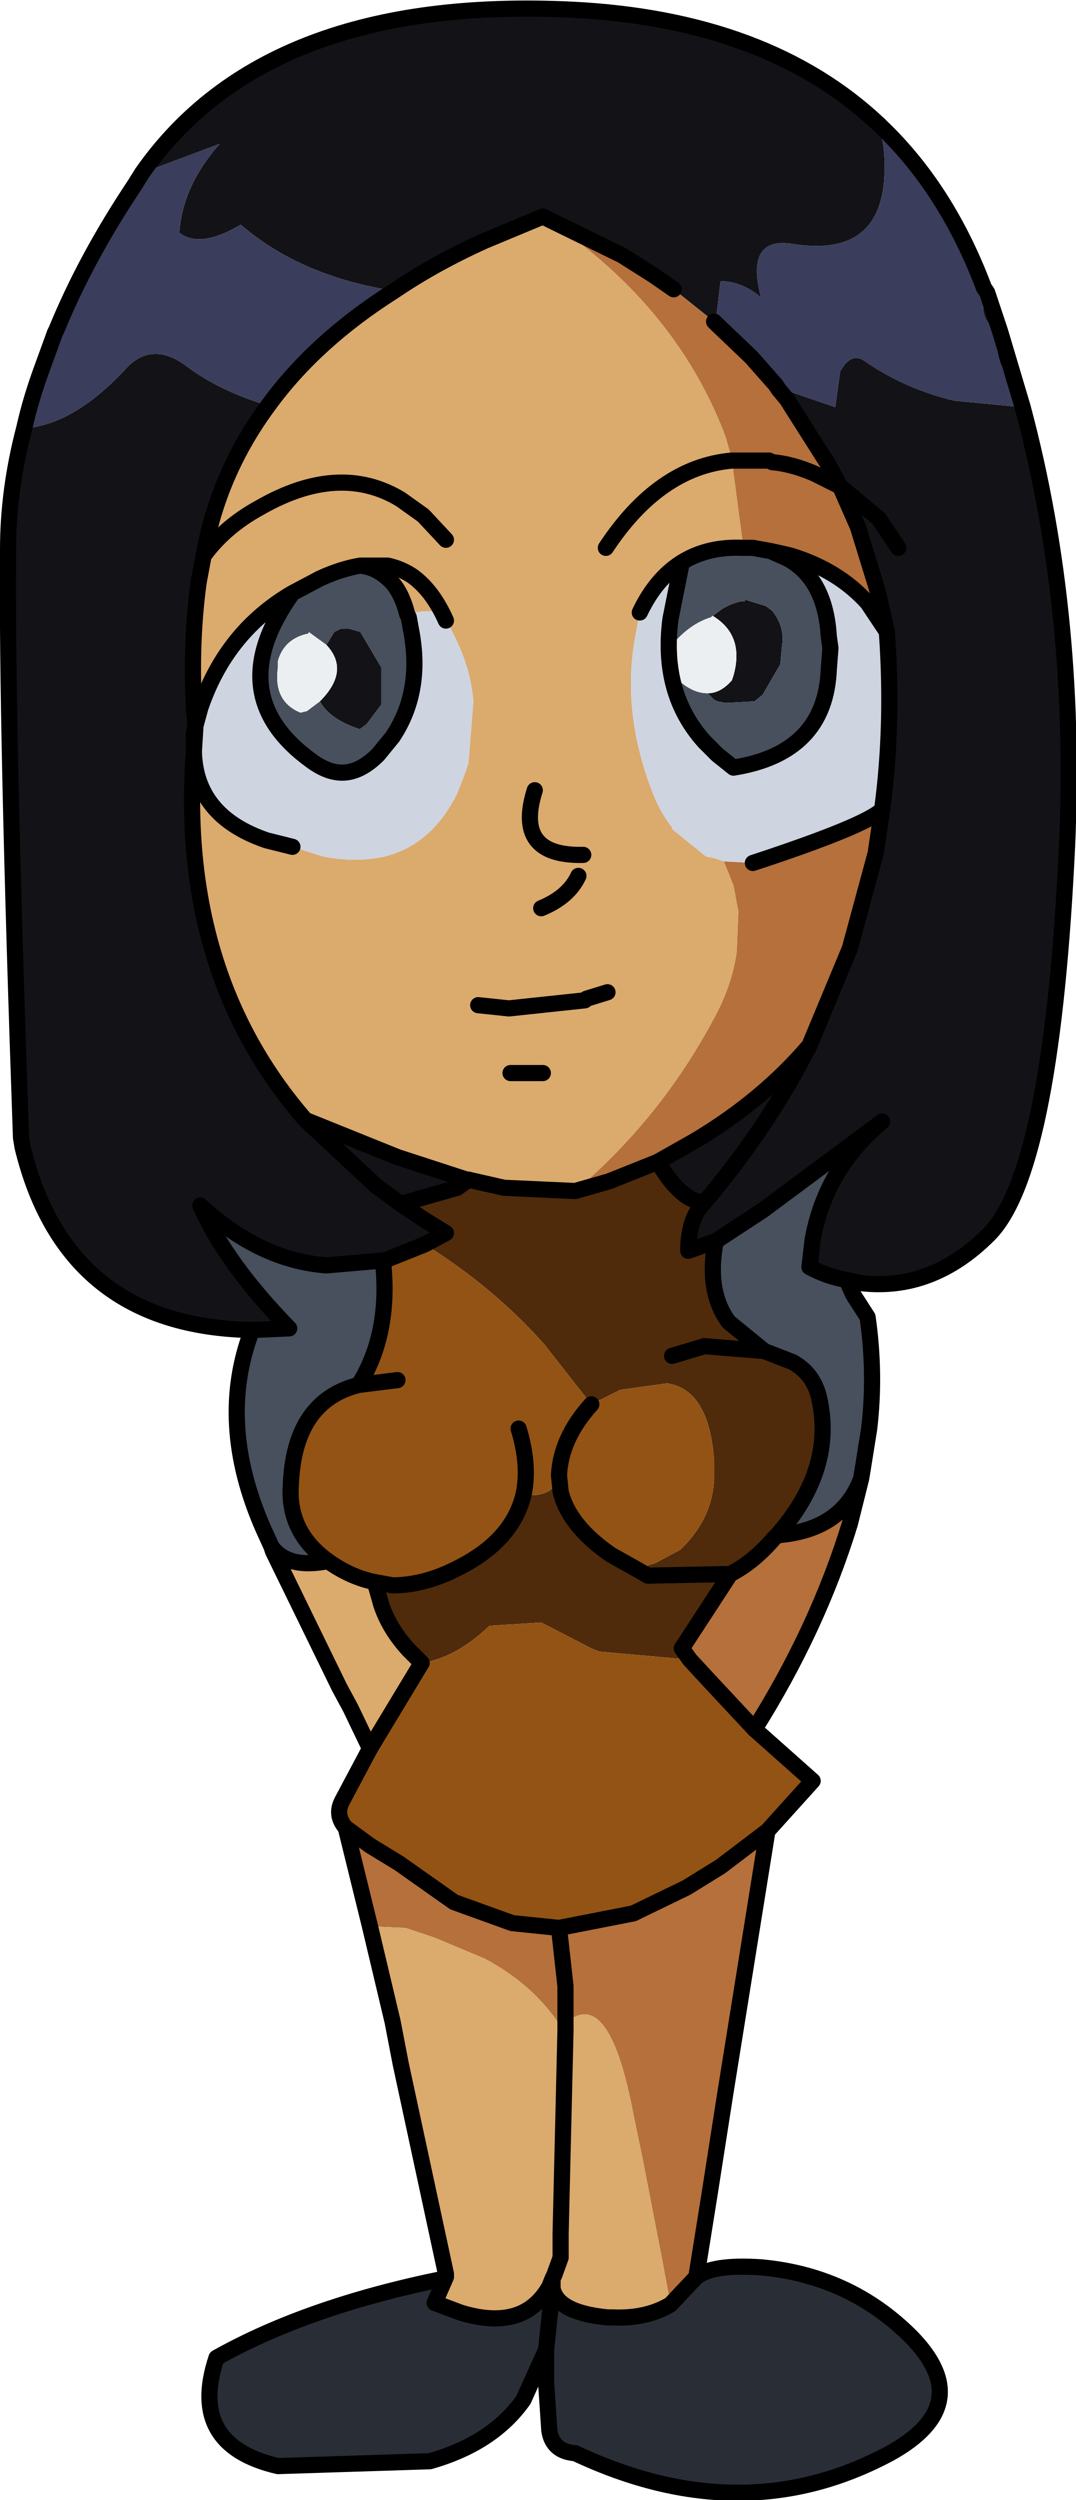 <?xml version="1.0" encoding="UTF-8" standalone="no"?>
<svg xmlns:xlink="http://www.w3.org/1999/xlink" height="77.35px" width="33.3px" xmlns="http://www.w3.org/2000/svg">
  <g transform="matrix(1.0, 0.0, 0.0, 1.0, 0.25, 0.25)">
    <path d="M27.0 3.65 Q29.05 5.6 30.2 8.65 L30.3 8.8 Q29.95 9.6 30.65 10.0 30.45 10.95 31.15 11.65 30.8 12.1 31.4 12.35 L29.3 12.15 Q27.8 11.8 26.55 10.95 26.1 10.6 25.75 11.25 L25.6 12.35 24.15 11.85 23.85 11.8 23.75 11.65 Q23.65 10.95 23.0 10.75 L23.0 10.8 21.9 9.75 21.9 9.7 22.05 8.45 Q22.7 8.45 23.3 8.95 22.8 7.05 24.3 7.3 26.85 7.7 27.1 5.45 27.2 4.45 26.95 3.65 L27.0 3.65 M0.5 13.0 Q0.7 12.1 1.05 11.15 1.7 10.1 2.0 8.85 L1.55 9.95 1.5 9.95 Q2.4 7.75 3.9 5.5 L4.15 5.1 6.55 4.2 Q5.4 5.5 5.3 6.95 5.95 7.45 7.2 6.7 9.05 8.3 11.95 8.75 9.5 10.3 8.05 12.3 6.55 11.85 5.55 11.1 4.5 10.3 3.7 11.1 2.05 12.9 0.5 13.0" fill="#3a3e5c" fill-rule="evenodd" stroke="none"/>
    <path d="M27.0 3.65 L26.95 3.65 Q27.2 4.45 27.1 5.45 26.85 7.7 24.3 7.3 22.8 7.05 23.3 8.95 22.7 8.45 22.05 8.45 L21.9 9.7 21.9 9.75 21.85 9.7 20.6 8.7 19.95 8.25 19.0 7.65 16.55 6.45 14.75 7.2 Q13.2 7.9 11.95 8.75 9.05 8.3 7.2 6.7 5.95 7.45 5.3 6.95 5.4 5.5 6.55 4.2 L4.15 5.1 Q8.0 -0.4 17.45 0.05 23.5 0.35 26.95 3.6 L27.0 3.65 M23.0 10.8 L23.0 10.75 Q23.65 10.95 23.75 11.65 L23.0 10.8 M23.85 11.8 L24.15 11.85 25.6 12.35 25.75 11.25 Q26.1 10.6 26.55 10.95 27.8 11.8 29.3 12.15 L31.4 12.35 Q30.8 12.1 31.15 11.65 30.45 10.95 30.65 10.0 29.95 9.6 30.3 8.8 L30.7 10.0 31.4 12.35 Q33.15 18.9 32.75 26.4 32.25 36.05 30.35 37.95 28.6 39.7 26.4 39.45 L25.95 39.35 Q25.35 39.25 24.8 38.95 L24.9 38.1 Q25.3 35.9 27.05 34.45 L23.35 37.2 21.9 38.15 21.05 38.45 Q21.05 37.45 21.55 36.95 21.0 36.95 20.4 36.15 L20.1 35.7 21.25 35.05 Q23.35 33.8 24.8 32.1 L26.05 29.1 26.85 26.15 27.05 24.8 Q27.4 22.2 27.2 19.35 L27.2 19.3 26.9 18.0 26.3 16.05 25.75 14.8 25.4 14.15 24.1 12.1 23.85 11.8 M7.55 40.9 Q1.8 40.8 0.45 35.25 L0.4 34.95 Q-0.05 22.1 0.0 16.75 0.0 14.9 0.5 13.0 2.05 12.9 3.7 11.1 4.5 10.3 5.55 11.1 6.55 11.85 8.05 12.3 6.5 14.4 6.05 16.95 L5.9 17.75 Q5.65 19.55 5.75 21.65 L5.8 22.2 5.75 22.45 5.75 23.0 Q5.25 29.85 9.2 34.4 L12.05 35.55 14.2 36.25 14.25 36.25 13.9 36.5 12.15 37.0 12.9 37.5 13.55 37.9 12.9 38.25 11.65 38.75 11.6 38.75 9.85 38.9 Q7.8 38.75 5.95 37.05 6.75 38.85 8.7 40.85 L7.55 40.9 M1.05 11.15 L1.45 10.05 1.5 9.95 1.55 9.95 2.0 8.85 Q1.7 10.1 1.05 11.15 M21.75 18.85 L21.95 18.7 Q22.25 18.45 22.7 18.35 L22.75 18.35 22.8 18.35 22.8 18.3 23.45 18.5 23.65 18.65 Q24.05 19.15 23.95 19.75 L23.9 20.3 23.35 21.25 23.1 21.45 22.2 21.5 21.95 21.45 21.85 21.4 21.65 21.2 Q22.05 21.2 22.4 20.8 L22.45 20.65 Q22.8 19.4 21.8 18.8 L21.75 18.85 M27.55 16.7 L26.95 15.8 25.75 14.8 26.95 15.8 27.55 16.7 M9.85 19.7 L10.1 19.3 10.3 19.2 10.55 19.2 10.9 19.3 11.55 20.4 11.55 21.2 11.55 21.55 11.1 22.15 10.9 22.3 10.85 22.3 Q9.95 22.0 9.65 21.45 10.6 20.5 9.85 19.7 M9.2 34.4 L11.4 36.45 12.15 37.0 11.4 36.45 9.2 34.4 M24.8 32.1 Q23.5 34.65 21.55 36.95 23.5 34.65 24.8 32.1" fill="#131317" fill-rule="evenodd" stroke="none"/>
    <path d="M21.9 9.75 L23.0 10.8 23.75 11.65 23.85 11.8 24.1 12.1 25.4 14.15 24.95 14.4 25.75 14.8 26.3 16.05 26.9 18.0 27.2 19.3 26.6 18.4 Q25.7 17.4 24.25 16.95 L24.05 16.9 23.6 16.8 23.05 16.7 22.75 16.7 22.75 16.65 22.4 14.0 22.4 13.95 22.2 13.25 Q20.65 9.15 16.55 6.45 L19.0 7.65 19.95 8.25 20.6 8.7 21.85 9.7 21.9 9.75 M26.4 45.5 L26.05 46.9 Q25.05 50.15 23.1 53.25 L21.7 51.75 21.1 51.1 20.85 50.75 22.35 48.45 Q23.05 48.1 23.7 47.35 L23.8 47.25 Q25.8 47.1 26.4 45.5 M23.5 56.4 L22.2 64.5 21.7 67.7 21.3 70.2 20.5 71.05 20.25 69.7 19.65 66.6 19.35 65.15 Q18.65 61.45 17.45 62.2 L17.45 62.15 17.25 61.95 17.25 61.2 17.05 59.4 17.25 61.2 17.25 61.95 17.25 62.5 17.25 62.6 17.2 62.6 Q16.35 61.2 14.75 60.35 L13.2 59.7 12.3 59.4 11.2 59.35 10.45 56.3 11.2 56.85 12.1 57.4 13.8 58.6 15.6 59.25 17.05 59.4 19.35 58.95 21.0 58.15 22.05 57.5 23.5 56.4 M22.4 14.0 L22.45 14.0 23.55 14.0 23.65 14.05 Q24.25 14.1 24.95 14.4 24.25 14.1 23.65 14.05 L23.55 14.0 22.45 14.0 22.4 14.0 M22.15 26.4 L23.05 26.45 Q26.55 25.3 27.05 24.8 L26.85 26.15 26.05 29.1 24.8 32.1 Q23.35 33.8 21.25 35.05 L20.1 35.7 18.6 36.3 17.55 36.6 Q20.2 34.35 21.85 31.25 22.4 30.25 22.55 29.2 L22.6 27.95 22.45 27.15 22.15 26.4" fill="#b5703b" fill-rule="evenodd" stroke="none"/>
    <path d="M13.55 70.2 L13.55 70.1 12.15 63.6 11.9 62.3 11.2 59.35 12.3 59.4 13.2 59.7 14.75 60.35 Q16.35 61.2 17.2 62.6 L17.25 62.6 17.25 62.5 17.25 61.95 17.45 62.15 17.45 62.2 Q18.65 61.45 19.35 65.15 L19.65 66.6 20.25 69.7 20.5 71.05 Q19.75 71.5 18.7 71.45 L18.55 71.45 Q17.0 71.3 16.85 70.55 L16.85 70.25 16.9 70.15 17.1 69.6 17.1 68.85 17.25 62.6 17.1 68.85 17.1 69.6 16.9 70.15 16.85 70.25 16.75 70.5 Q15.95 71.9 14.0 71.3 L13.2 71.0 13.55 70.2 M11.2 53.85 L10.6 52.6 10.25 51.95 8.2 47.75 8.15 47.6 Q8.65 48.3 9.9 48.05 10.6 48.55 11.35 48.7 L11.55 49.4 Q11.8 50.15 12.4 50.8 L12.8 51.2 11.2 53.85 M22.4 14.0 L22.75 16.65 22.75 16.7 Q21.65 16.65 20.85 17.15 20.05 17.65 19.55 18.7 L19.4 19.5 Q19.0 21.75 19.9 24.15 20.15 24.85 20.55 25.35 L20.55 25.4 21.6 26.25 21.85 26.3 22.15 26.4 22.45 27.15 22.6 27.95 22.55 29.2 Q22.4 30.25 21.85 31.25 20.2 34.35 17.55 36.6 L15.35 36.5 14.25 36.25 14.2 36.25 12.05 35.55 9.2 34.4 Q5.25 29.85 5.75 23.0 5.8 25.0 8.0 25.75 L8.8 25.95 9.75 26.25 Q10.8 26.45 11.65 26.25 13.1 25.9 13.9 24.3 L14.15 23.65 14.25 23.35 14.4 21.45 Q14.3 20.2 13.55 18.95 13.35 18.5 12.4 18.75 L12.35 18.75 Q12.15 17.95 11.7 17.6 11.35 17.3 10.9 17.25 10.3 17.35 9.65 17.65 L8.8 18.1 Q6.75 19.3 5.95 21.65 L5.75 21.65 Q5.65 19.55 5.9 17.75 L6.05 16.95 Q6.5 14.4 8.05 12.3 9.5 10.3 11.95 8.75 13.2 7.9 14.75 7.2 L16.55 6.45 Q20.65 9.15 22.2 13.25 L22.4 13.95 22.4 14.0 Q20.15 14.2 18.5 16.7 20.15 14.2 22.4 14.0 M13.55 16.45 L12.85 15.7 12.15 15.2 Q10.25 14.05 7.8 15.45 6.7 16.05 6.05 16.95 6.7 16.05 7.8 15.45 10.25 14.05 12.15 15.2 L12.85 15.7 13.55 16.45 M13.55 18.95 Q13.15 18.05 12.55 17.6 12.2 17.35 11.75 17.25 L10.9 17.25 11.75 17.25 Q12.2 17.35 12.55 17.6 13.15 18.05 13.55 18.95 M14.55 30.85 L15.5 30.95 17.85 30.7 17.9 30.65 18.55 30.45 17.9 30.65 17.85 30.7 15.5 30.95 14.55 30.85 M16.55 32.95 L15.55 32.95 16.55 32.95 M17.8 26.2 Q15.65 26.25 16.3 24.2 15.65 26.25 17.8 26.2 M16.5 27.85 Q17.35 27.5 17.65 26.85 17.35 27.5 16.5 27.85" fill="#dbaa6d" fill-rule="evenodd" stroke="none"/>
    <path d="M24.05 16.9 L24.25 16.95 Q25.7 17.4 26.6 18.4 L27.2 19.3 27.2 19.35 Q27.4 22.2 27.05 24.8 26.55 25.3 23.05 26.45 L22.15 26.4 21.85 26.3 21.6 26.25 20.55 25.4 20.55 25.35 Q20.15 24.85 19.9 24.15 19.0 21.75 19.4 19.5 L19.55 18.7 Q20.05 17.65 20.85 17.15 L20.5 18.9 Q20.2 21.2 21.55 22.7 L21.95 23.1 22.45 23.5 Q25.3 23.05 25.4 20.45 L25.45 19.8 25.4 19.45 Q25.3 17.7 24.15 17.05 L24.05 17.0 24.05 16.9 M5.95 21.65 Q6.75 19.3 8.8 18.1 6.55 21.25 9.4 23.3 9.95 23.7 10.45 23.65 10.95 23.6 11.45 23.1 L11.9 22.55 Q12.8 21.2 12.5 19.4 L12.4 18.85 12.35 18.75 12.4 18.75 Q13.35 18.5 13.55 18.95 14.3 20.2 14.4 21.45 L14.25 23.35 14.15 23.65 13.9 24.3 Q13.1 25.9 11.65 26.25 10.8 26.45 9.75 26.25 L8.8 25.95 8.0 25.75 Q5.8 25.0 5.75 23.0 L5.8 22.2 5.95 21.65" fill="#ced4e0" fill-rule="evenodd" stroke="none"/>
    <path d="M25.95 39.35 L26.15 39.8 26.6 40.5 Q26.85 42.25 26.65 43.95 L26.45 45.2 26.4 45.5 Q25.8 47.1 23.8 47.25 25.6 45.2 25.1 43.0 24.95 42.35 24.45 42.0 L24.3 41.9 23.4 41.55 22.3 40.65 Q21.6 39.7 21.9 38.15 L23.35 37.2 27.05 34.45 Q25.3 35.9 24.9 38.1 L24.8 38.95 Q25.35 39.25 25.95 39.35 M8.15 47.6 L7.9 47.05 Q6.45 43.75 7.55 40.9 L8.7 40.85 Q6.75 38.85 5.95 37.05 7.8 38.75 9.85 38.9 L11.6 38.75 Q11.85 41.0 10.85 42.6 8.85 43.1 8.75 45.7 8.65 47.15 9.9 48.05 8.65 48.3 8.15 47.6 M22.75 16.7 L23.05 16.7 23.6 16.8 24.05 17.0 24.15 17.05 Q25.3 17.7 25.4 19.45 L25.45 19.8 25.4 20.45 Q25.3 23.05 22.45 23.5 L21.95 23.1 21.55 22.7 Q20.2 21.2 20.5 18.9 L20.85 17.15 Q21.65 16.65 22.75 16.7 M21.65 21.2 L21.85 21.4 21.95 21.45 22.2 21.5 23.1 21.45 23.35 21.25 23.9 20.3 23.95 19.75 Q24.05 19.15 23.65 18.65 L23.45 18.5 22.8 18.3 22.8 18.35 22.75 18.35 22.7 18.35 Q22.25 18.45 21.95 18.7 L21.75 18.85 Q21.1 19.05 20.55 19.7 L20.55 20.05 20.75 20.8 Q21.2 21.2 21.65 21.2 M9.85 19.7 L9.3 19.3 9.3 19.35 Q8.55 19.5 8.35 20.2 L8.35 20.4 Q8.2 21.45 9.05 21.8 L9.25 21.75 9.65 21.45 Q9.95 22.0 10.85 22.3 L10.9 22.3 11.1 22.15 11.55 21.55 11.55 21.2 11.55 20.4 10.9 19.3 10.55 19.2 10.3 19.2 10.1 19.3 9.85 19.7 M12.35 18.75 L12.4 18.85 12.5 19.4 Q12.8 21.2 11.9 22.55 L11.45 23.1 Q10.95 23.6 10.45 23.65 9.95 23.7 9.4 23.3 6.55 21.25 8.8 18.1 L9.65 17.65 Q10.3 17.35 10.9 17.25 11.35 17.3 11.7 17.6 12.15 17.95 12.35 18.75" fill="#47505c" fill-rule="evenodd" stroke="none"/>
    <path d="M21.65 21.2 Q21.2 21.2 20.75 20.8 L20.55 20.05 20.55 19.7 Q21.1 19.05 21.75 18.85 L21.8 18.8 Q22.8 19.4 22.45 20.65 L22.4 20.8 Q22.05 21.2 21.65 21.2 M9.65 21.45 L9.25 21.75 9.05 21.8 Q8.2 21.45 8.35 20.4 L8.35 20.2 Q8.55 19.5 9.3 19.35 L9.3 19.3 9.85 19.7 Q10.6 20.5 9.65 21.45" fill="#eceff2" fill-rule="evenodd" stroke="none"/>
    <path d="M14.25 36.25 L15.35 36.5 17.55 36.6 18.6 36.3 20.1 35.7 20.4 36.15 Q21.0 36.95 21.55 36.95 21.05 37.45 21.05 38.45 L21.9 38.15 Q21.6 39.7 22.3 40.65 L23.4 41.55 24.3 41.9 24.45 42.0 Q24.95 42.35 25.1 43.0 25.6 45.2 23.8 47.25 L23.7 47.35 Q23.05 48.1 22.35 48.45 L19.8 48.5 19.45 48.3 19.8 48.5 22.35 48.45 20.85 50.75 21.1 51.1 18.3 50.85 18.05 50.75 16.5 49.95 14.9 50.05 Q13.85 51.05 12.8 51.2 L12.4 50.8 Q11.8 50.15 11.55 49.4 L11.35 48.7 11.9 48.8 Q12.85 48.8 13.85 48.3 15.6 47.45 15.95 46.0 16.9 46.1 17.05 45.4 L17.1 45.9 Q17.35 46.95 18.65 47.85 L19.45 48.3 20.05 48.1 20.8 47.7 Q21.8 46.75 21.85 45.5 L21.85 44.95 Q21.7 42.75 20.4 42.55 L18.95 42.75 18.05 43.2 16.6 41.35 Q15.05 39.6 12.9 38.25 L13.55 37.9 12.9 37.5 12.15 37.0 13.9 36.5 14.25 36.25 M20.55 41.7 L21.55 41.4 23.4 41.55 21.55 41.4 20.55 41.7" fill="#4f2b0b" fill-rule="evenodd" stroke="none"/>
    <path d="M23.1 53.25 L24.9 54.85 23.5 56.4 22.05 57.5 21.0 58.15 19.35 58.95 17.05 59.4 15.6 59.25 13.8 58.6 12.1 57.4 11.2 56.85 10.45 56.3 Q10.1 55.9 10.35 55.45 L11.2 53.85 12.8 51.2 Q13.85 51.05 14.9 50.05 L16.5 49.95 18.05 50.75 18.3 50.85 21.1 51.1 21.7 51.75 23.1 53.25 M11.6 38.75 L11.65 38.75 12.9 38.25 Q15.05 39.6 16.6 41.35 L18.05 43.2 18.95 42.75 20.4 42.55 Q21.7 42.75 21.85 44.95 L21.85 45.5 Q21.8 46.75 20.8 47.7 L20.05 48.1 19.45 48.3 18.65 47.85 Q17.35 46.95 17.1 45.9 L17.05 45.4 Q16.9 46.1 15.95 46.0 15.6 47.45 13.85 48.3 12.85 48.8 11.9 48.8 L11.35 48.7 Q10.6 48.55 9.9 48.05 8.65 47.15 8.75 45.7 8.85 43.1 10.85 42.6 11.85 41.0 11.6 38.75 M12.05 42.45 L10.85 42.6 12.05 42.45 M15.8 43.95 Q16.15 45.1 15.95 46.0 16.15 45.1 15.8 43.95 M17.05 45.4 Q17.1 44.25 18.05 43.2 17.1 44.25 17.05 45.4" fill="#935314" fill-rule="evenodd" stroke="none"/>
    <path d="M21.3 70.2 Q21.8 69.8 23.3 69.9 26.05 70.15 27.95 72.05 30.0 74.15 27.3 75.65 22.75 78.1 17.55 75.65 16.85 75.6 16.75 74.95 L16.65 73.45 16.65 72.45 15.95 74.0 Q15.0 75.35 13.05 75.9 L8.35 76.05 Q5.55 75.4 6.45 72.7 9.3 71.1 13.5 70.25 L13.55 70.2 13.2 71.0 14.0 71.3 Q15.95 71.9 16.75 70.5 L16.85 70.55 Q17.0 71.3 18.55 71.45 L18.7 71.45 Q19.75 71.5 20.5 71.05 L21.3 70.2 M16.65 72.45 L16.85 70.55 16.65 72.45" fill="#292e36" fill-rule="evenodd" stroke="none"/>
    <path d="M30.3 8.8 L30.2 8.65 Q29.05 5.6 27.0 3.65 L26.95 3.6 Q23.5 0.35 17.45 0.05 8.0 -0.4 4.15 5.1 L3.9 5.5 Q2.4 7.75 1.5 9.95 L1.45 10.05 1.05 11.15 Q0.7 12.1 0.5 13.0 0.0 14.9 0.0 16.75 -0.05 22.1 0.4 34.95 L0.45 35.25 Q1.8 40.8 7.55 40.9 L8.7 40.85 Q6.75 38.85 5.95 37.05 7.8 38.75 9.85 38.9 L11.6 38.75 11.65 38.75 12.9 38.25 13.55 37.9 12.9 37.5 12.15 37.0 11.4 36.45 9.2 34.4 12.05 35.55 14.2 36.25 14.25 36.25 15.35 36.5 17.55 36.6 18.6 36.3 20.1 35.7 21.25 35.05 Q23.35 33.8 24.8 32.1 L26.05 29.1 26.85 26.15 27.05 24.8 Q27.4 22.2 27.2 19.35 L27.2 19.3 26.9 18.0 26.3 16.05 25.75 14.8 25.4 14.15 24.1 12.1 23.85 11.8 23.75 11.65 23.0 10.8 21.9 9.75 21.85 9.7 M30.3 8.8 L30.7 10.0 31.4 12.35 Q33.15 18.9 32.75 26.4 32.25 36.05 30.35 37.95 28.6 39.7 26.4 39.45 L25.95 39.35 Q25.35 39.25 24.8 38.95 L24.9 38.1 Q25.3 35.9 27.05 34.45 L23.35 37.2 21.9 38.15 Q21.6 39.7 22.3 40.65 L23.4 41.55 21.55 41.4 20.55 41.7 M23.1 53.25 L24.9 54.85 23.5 56.4 22.05 57.5 21.0 58.15 19.35 58.95 17.05 59.4 15.6 59.25 13.8 58.6 12.1 57.4 11.2 56.85 10.45 56.3 Q10.1 55.9 10.35 55.45 L11.2 53.85 12.8 51.2 12.4 50.8 Q11.8 50.15 11.55 49.4 L11.35 48.7 11.9 48.8 Q12.85 48.8 13.85 48.3 15.6 47.45 15.95 46.0 16.15 45.1 15.8 43.95 M16.55 6.45 L19.0 7.65 19.95 8.25 20.6 8.7 M25.75 14.8 L24.95 14.4 Q24.25 14.1 23.65 14.05 L23.55 14.0 22.45 14.0 22.4 14.0 Q20.15 14.2 18.5 16.7 M22.75 16.7 L23.05 16.7 23.6 16.8 24.05 16.9 24.25 16.95 Q25.7 17.4 26.6 18.4 L27.2 19.3 M16.55 6.45 L14.75 7.2 Q13.2 7.9 11.95 8.75 9.5 10.3 8.05 12.3 6.5 14.4 6.05 16.95 6.7 16.05 7.8 15.45 10.25 14.05 12.15 15.2 L12.85 15.7 13.55 16.45 M24.05 17.0 L24.15 17.05 Q25.3 17.7 25.4 19.45 L25.45 19.8 25.4 20.45 Q25.3 23.05 22.45 23.5 L21.95 23.1 21.55 22.7 Q20.2 21.2 20.5 18.9 L20.85 17.15 Q20.05 17.65 19.55 18.7 M23.05 26.45 Q26.55 25.3 27.05 24.8 M24.05 17.0 L23.6 16.8 M20.85 17.15 Q21.65 16.65 22.75 16.7 M25.75 14.8 L26.95 15.8 27.55 16.7 M8.8 18.1 Q6.75 19.3 5.95 21.65 L5.8 22.2 5.75 23.0 Q5.8 25.0 8.0 25.75 L8.8 25.95 M12.35 18.75 L12.4 18.85 12.5 19.4 Q12.8 21.2 11.9 22.55 L11.45 23.1 Q10.95 23.6 10.45 23.65 9.95 23.7 9.4 23.3 6.55 21.25 8.8 18.1 L9.65 17.65 Q10.3 17.35 10.9 17.25 L11.75 17.25 Q12.2 17.35 12.55 17.6 13.15 18.05 13.55 18.95 M5.75 21.65 L5.8 22.2 5.75 22.45 5.75 23.0 Q5.25 29.85 9.2 34.4 M5.75 21.65 Q5.65 19.55 5.9 17.75 L6.05 16.95 M12.35 18.75 Q12.15 17.95 11.7 17.6 11.35 17.3 10.9 17.25 M17.65 26.85 Q17.35 27.5 16.5 27.85 M16.3 24.2 Q15.65 26.25 17.8 26.2 M15.55 32.95 L16.55 32.95 M18.55 30.45 L17.9 30.65 17.85 30.7 15.5 30.95 14.55 30.85 M11.6 38.75 Q11.85 41.0 10.85 42.6 L12.05 42.45 M19.45 48.3 L19.8 48.5 22.35 48.45 Q23.05 48.1 23.7 47.35 L23.8 47.25 Q25.6 45.2 25.1 43.0 24.95 42.35 24.45 42.0 L24.3 41.9 23.4 41.55 M17.05 45.4 L17.1 45.9 Q17.35 46.95 18.65 47.85 L19.45 48.3 M21.1 51.1 L20.85 50.75 22.35 48.45 M18.05 43.2 Q17.1 44.25 17.05 45.4 M10.85 42.6 Q8.85 43.1 8.75 45.7 8.65 47.15 9.9 48.05 10.6 48.55 11.35 48.7 M21.55 36.95 Q23.5 34.65 24.8 32.1 M21.9 38.15 L21.05 38.45 Q21.05 37.45 21.55 36.95 M21.1 51.1 L21.7 51.75 23.1 53.25" fill="none" stroke="#000000" stroke-linecap="round" stroke-linejoin="round" stroke-width="0.5"/>
    <path d="M25.95 39.35 L26.15 39.8 26.6 40.5 Q26.85 42.25 26.65 43.95 L26.45 45.2 26.4 45.5 26.05 46.9 Q25.05 50.15 23.1 53.25 M23.5 56.4 L22.2 64.5 21.7 67.7 21.3 70.2 Q21.8 69.8 23.3 69.9 26.05 70.15 27.95 72.05 30.0 74.15 27.3 75.65 22.75 78.1 17.55 75.65 16.85 75.6 16.75 74.95 L16.65 73.45 16.65 72.45 15.95 74.0 Q15.0 75.35 13.05 75.9 L8.35 76.05 Q5.55 75.4 6.45 72.7 9.3 71.1 13.5 70.25 L13.55 70.2 13.55 70.1 12.15 63.6 11.9 62.3 11.2 59.35 10.45 56.3 M11.2 53.85 L10.6 52.6 10.25 51.95 8.2 47.75 8.15 47.6 7.9 47.05 Q6.45 43.75 7.55 40.9 M12.15 37.0 L13.9 36.5 14.25 36.25 M20.1 35.7 L20.4 36.15 Q21.0 36.95 21.55 36.95 M17.05 59.4 L17.25 61.2 17.25 61.95 17.25 62.5 17.25 62.6 17.1 68.85 17.1 69.6 16.9 70.15 16.85 70.25 16.85 70.55 Q17.0 71.3 18.55 71.45 L18.7 71.45 Q19.75 71.5 20.5 71.05 L21.3 70.2 M13.55 70.2 L13.2 71.0 14.0 71.3 Q15.95 71.9 16.75 70.5 L16.85 70.25 M9.9 48.05 Q8.65 48.3 8.15 47.6 M16.85 70.55 L16.65 72.45 M23.8 47.25 Q25.8 47.1 26.4 45.5" fill="none" stroke="#000000" stroke-linecap="round" stroke-linejoin="round" stroke-width="0.5"/>
  </g>
</svg>
